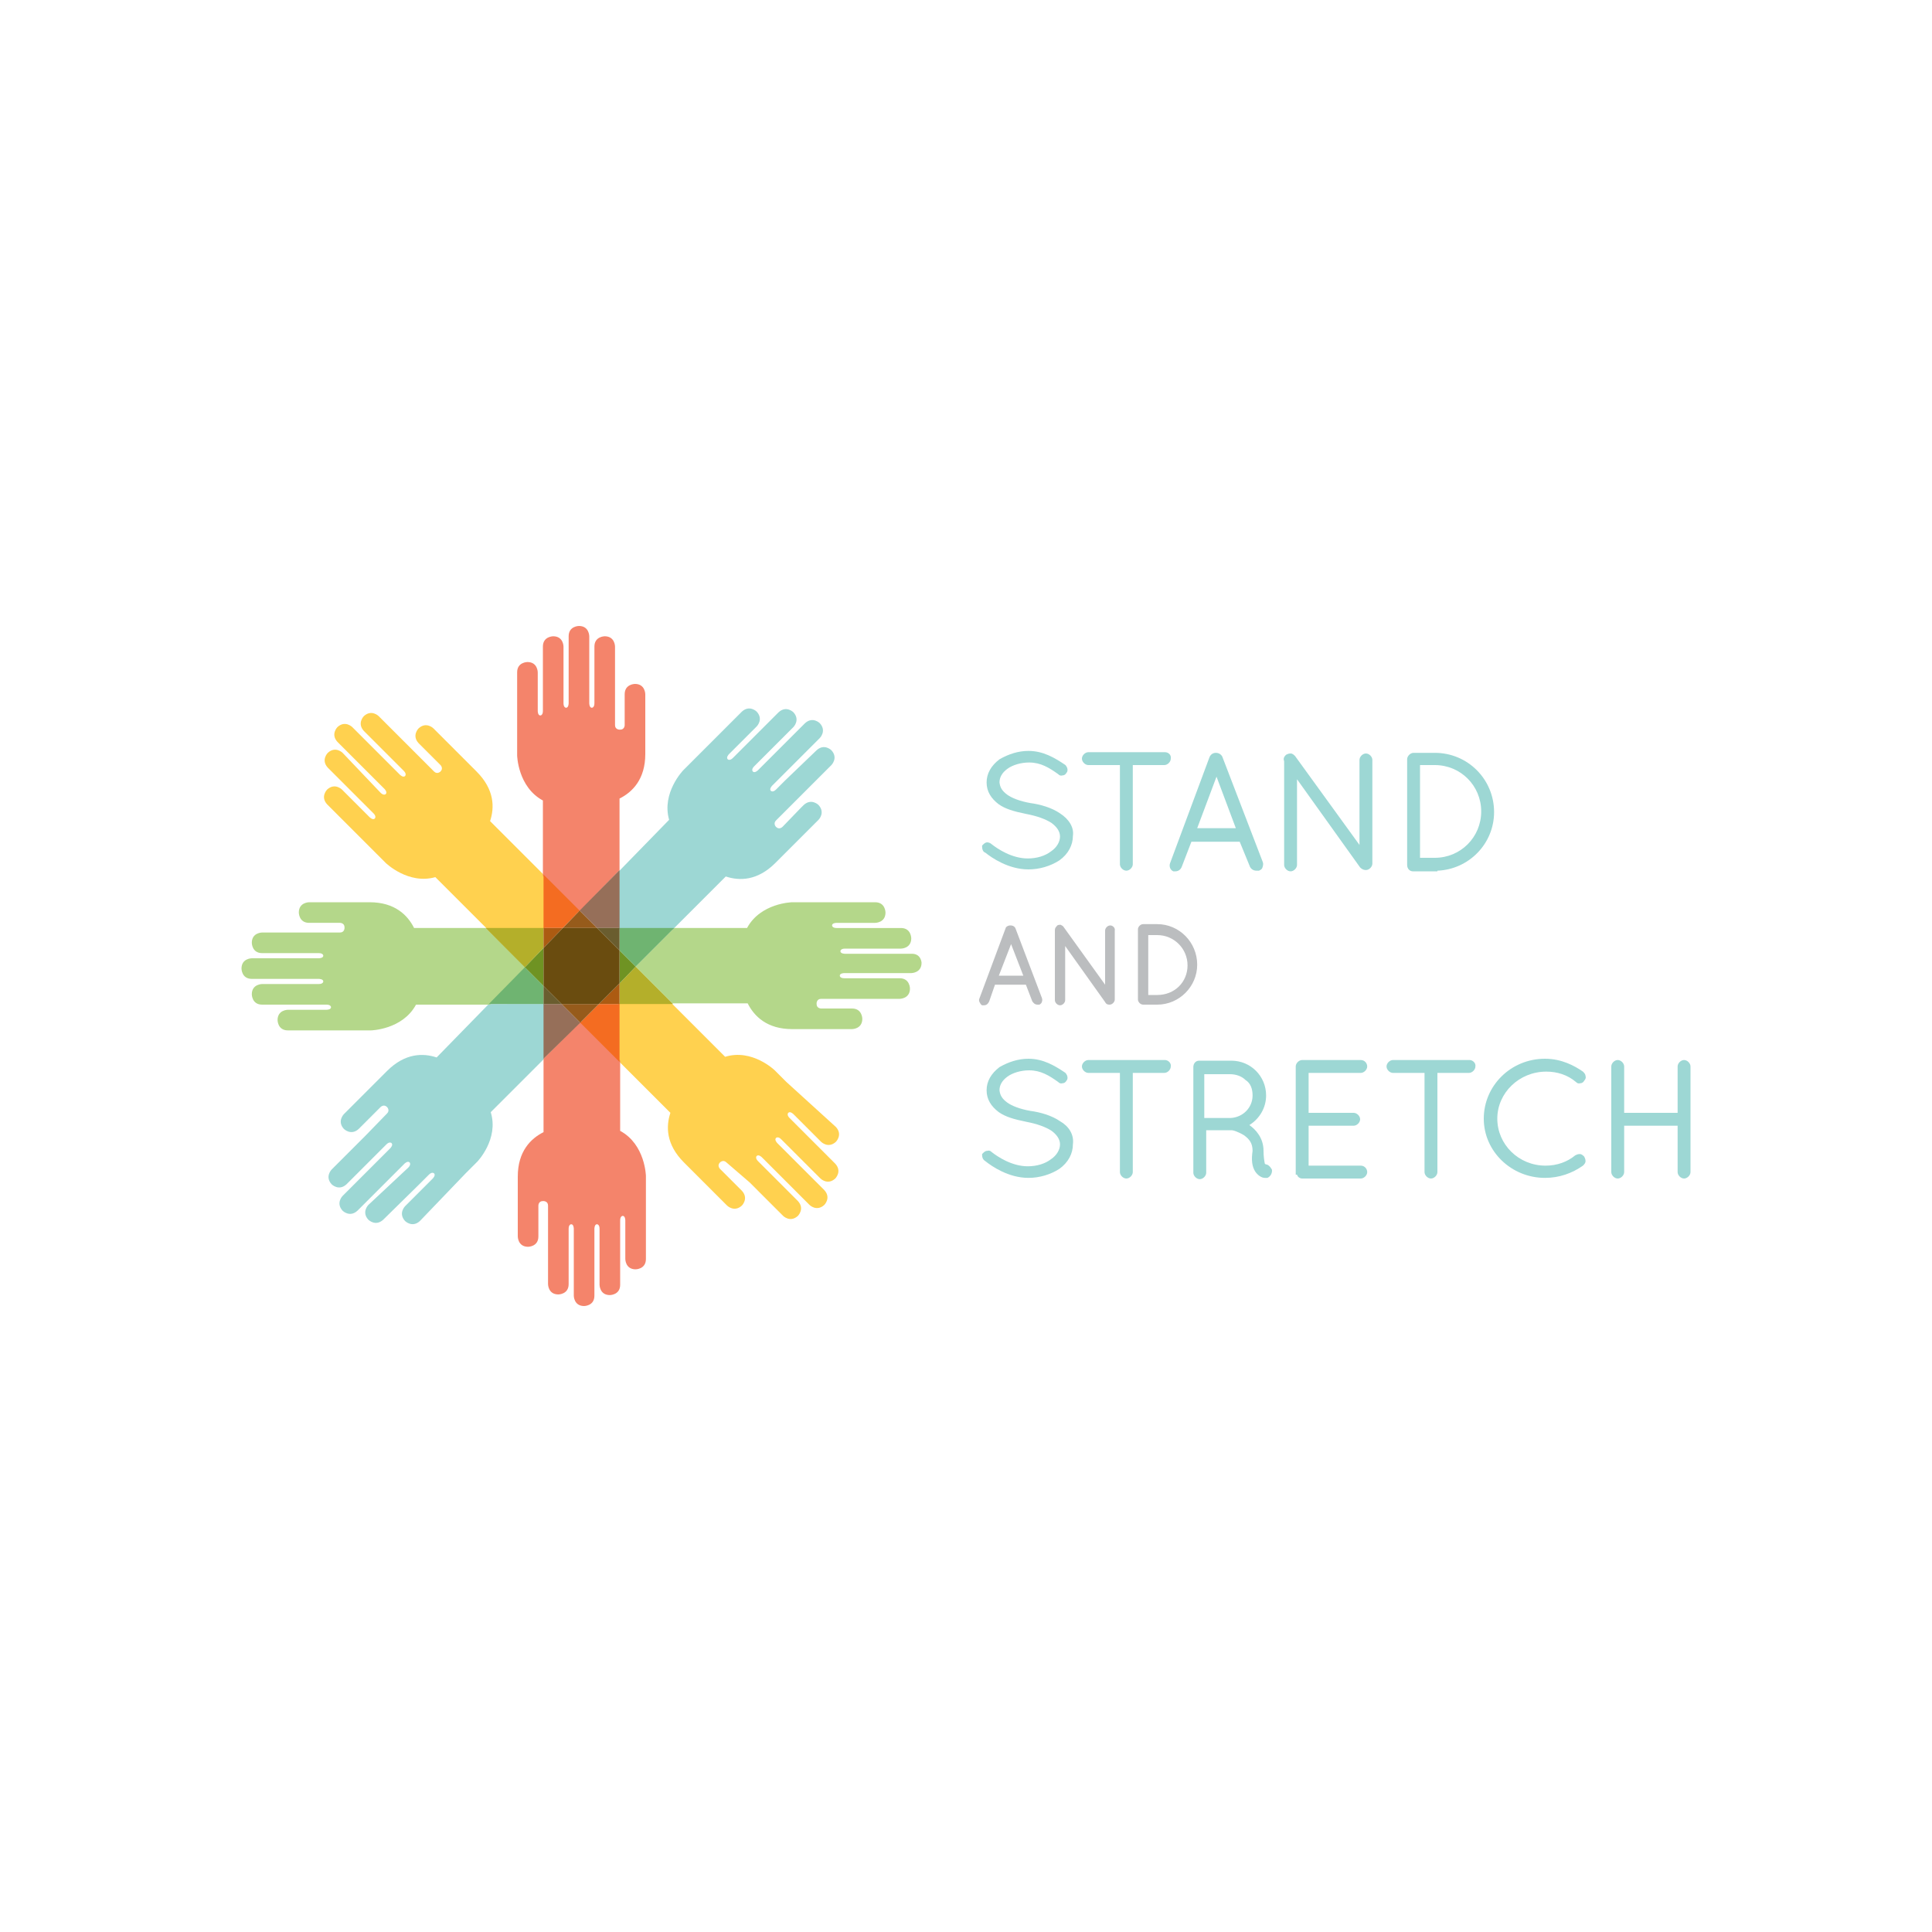 <?xml version="1.0" encoding="utf-8"?>
<!-- Generator: Adobe Illustrator 22.1.0, SVG Export Plug-In . SVG Version: 6.00 Build 0)  -->
<svg version="1.1" id="stand_and_stretch" xmlns="http://www.w3.org/2000/svg" xmlns:xlink="http://www.w3.org/1999/xlink" x="0px"
	 y="0px" viewBox="0 0 300 300" style="enable-background:new 0 0 300 300;" xml:space="preserve">
<style type="text/css">
	.st0{fill:#9DD7D4;}
	.st1{fill:#FFD14F;}
	.st2{fill:#B4D78A;}
	.st3{fill:#6FB471;}
	.st4{fill:#B4AF2A;}
	.st5{fill:#6F9323;}
	.st6{fill:#F4846B;}
	.st7{fill:#966F59;}
	.st8{fill:#F46C21;}
	.st9{fill:#965B1B;}
	.st10{fill:#6A5D2F;}
	.st11{fill:#AC5B12;}
	.st12{fill:#6A4C0F;}
	.st13{fill:#BBBDBF;}
</style>
<path class="st0" d="M104.7,144.1l8-8c2.1,0.7,4.9,0.7,7.7-2.1l0.2-0.2l1.4-1.4l5.1-5.1c0,0,1.1-1.1,0-2.3c0,0-1.1-1.1-2.3,0
	l-0.5,0.5l-2.8,2.9c0,0-0.5,0.5-1,0c0,0-0.5-0.5,0-1l3.4-3.4l5.2-5.2c0,0,1.1-1.1,0-2.3c0,0-1.1-1.1-2.3,0l-4.9,4.7l-1.4,1.4
	c-0.5,0.5-0.8,0.2-0.8,0.2c-0.3-0.3,0.2-0.8,0.2-0.8l7.4-7.4c0,0,1.1-1.1,0-2.3c0,0-1.1-1.1-2.3,0l-5.9,5.9l-1.4,1.4
	c0,0-0.5,0.5-0.8,0.2c0,0-0.3-0.3,0.2-0.8l6.1-6.1c0,0,1.1-1.1,0-2.3c0,0-1.1-1.1-2.3,0l-5.5,5.5l-1.6,1.6c-0.5,0.5-0.8,0.2-0.8,0.2
	c-0.3-0.3,0.2-0.8,0.2-0.8l4.3-4.3c0,0,1.1-1.1,0-2.3c0,0-1.1-1.1-2.3,0l-7.3,7.3l-0.1,0.1c-0.1,0.1-0.1,0.1-0.2,0.2l-1.5,1.5
	c0,0-3.4,3.5-2.2,7.7l-7.8,8v9H104.7z"/>
<path class="st0" d="M75.9,155.9l-8.1,8.3c-2.1-0.7-4.9-0.7-7.7,2.1l-0.2,0.2l-1.4,1.4l-5.1,5.1c0,0-1.1,1.1,0,2.3
	c0,0,1.1,1.1,2.3,0l0.5-0.5l2.9-2.9c0,0,0.5-0.5,1,0c0,0,0.5,0.5,0,1l-3.4,3.5l-5.2,5.2c0,0-1.1,1.1,0,2.3c0,0,1.1,1.1,2.3,0
	l4.8-4.8l1.4-1.4c0.5-0.5,0.8-0.2,0.8-0.2c0.3,0.3-0.2,0.8-0.2,0.8l-7.4,7.4c0,0-1.1,1.1,0,2.3c0,0,1.1,1.1,2.3,0l5.9-5.9l1.4-1.4
	c0,0,0.5-0.5,0.8-0.2c0,0,0.3,0.3-0.2,0.8l-6.2,5.8c0,0-1.1,1.1,0,2.3c0,0,1.1,1.1,2.3,0L65,184l1.6-1.6c0.5-0.5,0.8-0.2,0.8-0.2
	c0.3,0.3-0.2,0.8-0.2,0.8l-4.3,4.3c0,0-1.1,1.1,0,2.3c0,0,1.1,1.1,2.3,0l7.1-7.4l0.1-0.1c0.1-0.1,0.1-0.1,0.2-0.2l1.5-1.5
	c0,0,3.4-3.5,2.1-7.7l8.3-8.3v-8.5H75.9z"/>
<path class="st1" d="M96.2,164.9l7.9,7.9c-0.7,2.1-0.7,4.9,2.1,7.7l0.2,0.2l1.4,1.4l5.1,5.1c0,0,1.1,1.1,2.3,0c0,0,1.1-1.1,0-2.3
	l-0.5-0.5l-2.9-2.9c0,0-0.5-0.5,0-1c0,0,0.5-0.5,1,0l3.6,3.1l5.2,5.2c0,0,1.1,1.1,2.3,0c0,0,1.1-1.1,0-2.3l-4.8-4.8l-1.4-1.4
	c-0.5-0.5-0.2-0.8-0.2-0.8c0.3-0.3,0.8,0.2,0.8,0.2l7.4,7.4c0,0,1.1,1.1,2.3,0c0,0,1.1-1.1,0-2.3l-5.9-5.9l-1.4-1.4
	c0,0-0.5-0.5-0.2-0.8c0,0,0.3-0.3,0.8,0.2l6.1,6.1c0,0,1.1,1.1,2.3,0c0,0,1.1-1.1,0-2.3l-5.5-5.5l-1.6-1.6c-0.5-0.5-0.2-0.8-0.2-0.8
	c0.3-0.3,0.8,0.2,0.8,0.2l4.3,4.3c0,0,1.1,1.1,2.3,0c0,0,1.1-1.1,0-2.3l-7.7-7l-0.1-0.1c-0.1-0.1-0.1-0.1-0.2-0.2l-1.5-1.5
	c0,0-3.5-3.4-7.7-2.1l-8.3-8.3h-8.3V164.9z"/>
<path class="st1" d="M84.4,135.8l-8.3-8.3c0.7-2.1,0.7-4.9-2.1-7.7l-0.2-0.2l-1.4-1.4l-5.1-5.1c0,0-1.1-1.1-2.3,0c0,0-1.1,1.1,0,2.3
	l0.5,0.5l2.9,2.9c0,0,0.5,0.5,0,1c0,0-0.5,0.5-1,0l-3.4-3.4l-5.2-5.2c0,0-1.1-1.1-2.3,0c0,0-1.1,1.1,0,2.3l4.8,4.8l1.4,1.4
	c0.5,0.5,0.2,0.8,0.2,0.8c-0.3,0.3-0.8-0.2-0.8-0.2l-7.4-7.4c0,0-1.1-1.1-2.3,0c0,0-1.1,1.1,0,2.3l5.9,5.9l1.4,1.4
	c0,0,0.5,0.5,0.2,0.8c0,0-0.3,0.3-0.8-0.2l-5.9-6.2c0,0-1.1-1.1-2.3,0c0,0-1.1,1.1,0,2.3l5.5,5.5l1.6,1.6c0.5,0.5,0.2,0.8,0.2,0.8
	c-0.3,0.3-0.8-0.2-0.8-0.2l-4.3-4.3c0,0-1.1-1.1-2.3,0c0,0-1.1,1.1,0,2.3l7.3,7.3l0.1,0.1c0.1,0.1,0.1,0.1,0.2,0.2l1.5,1.5
	c0,0,3.5,3.4,7.7,2.2l8,8h9V135.8z"/>
<path class="st2" d="M75.4,144.1H64.3c-1-2-3-4-6.9-4h-0.3h-1.9h-7.2c0,0-1.6,0-1.6,1.6c0,0,0,1.6,1.6,1.6h0.7h4.1
	c0,0,0.7,0,0.7,0.7v0.1c0,0,0,0.7-0.7,0.7H48h-7.3c0,0-1.6,0-1.6,1.6c0,0,0,1.6,1.6,1.6h6.8h2c0.7,0,0.7,0.4,0.7,0.4
	c0,0.4-0.7,0.4-0.7,0.4H39.1c0,0-1.6,0-1.6,1.6c0,0,0,1.6,1.6,1.6h8.4h2c0,0,0.7,0,0.7,0.4c0,0,0,0.4-0.7,0.4h-8.8
	c0,0-1.6,0-1.6,1.6c0,0,0,1.6,1.6,1.6h7.8h2.2c0.7,0,0.7,0.4,0.7,0.4c0,0.4-0.7,0.4-0.7,0.4h-6c0,0-1.6,0-1.6,1.6c0,0,0,1.6,1.6,1.6
	h10.3c0,0,0.1,0,0.2,0c0.1,0,0.2,0,0.3,0h2.1c0,0,4.9-0.1,7-4h11.5l5.6-5.7L75.4,144.1z"/>
<path class="st2" d="M141.6,148.1h-8.4h-2c0,0-0.7,0-0.7-0.4c0,0,0-0.4,0.7-0.4h8.7c0,0,1.6,0,1.6-1.6c0,0,0-1.6-1.6-1.6h-7.8h-2.2
	c-0.7,0-0.7-0.4-0.7-0.4c0-0.4,0.7-0.4,0.7-0.4h6c0,0,1.6,0,1.6-1.6c0,0,0-1.6-1.6-1.6h-10.3c0,0-0.1,0-0.2,0c-0.1,0-0.2,0-0.3,0
	H123c0,0-4.9,0.1-7,4h-11.3l-6,6l5.7,5.7h11.7c1,2,3,4,6.9,4h0.2h1.9h7.2c0,0,1.6,0,1.6-1.6c0,0,0-1.6-1.6-1.6h-0.7h-4.1
	c0,0-0.7,0-0.7-0.7v-0.1c0,0,0-0.7,0.7-0.7h4.9h7.3c0,0,1.6,0,1.6-1.6c0,0,0-1.6-1.6-1.6h-6.6h-2c-0.7,0-0.7-0.4-0.7-0.4
	c0-0.4,0.7-0.4,0.7-0.4h10.4c0,0,1.6,0,1.6-1.6C143.1,149.6,143.1,148.1,141.6,148.1z"/>
<polygon class="st3" points="84.4,153.1 81.5,150.2 75.9,155.9 84.4,155.9 "/>
<polygon class="st3" points="96.2,147.6 98.7,150.1 104.7,144.1 96.2,144.1 "/>
<polygon class="st4" points="84.4,147.2 84.4,144.1 75.4,144.1 81.5,150.2 "/>
<polygon class="st4" points="96.2,152.7 96.2,155.9 104.5,155.9 98.7,150.1 "/>
<polygon class="st5" points="96.2,152.7 98.7,150.1 96.2,147.6 "/>
<polygon class="st5" points="81.5,150.2 84.4,153.1 84.4,147.2 "/>
<path class="st6" d="M84.4,164.4v11.4c-2,1-4,3-4,6.9v0.2v1.9v7.2c0,0,0,1.6,1.6,1.6c0,0,1.6,0,1.6-1.6v-0.7v-4.1c0,0,0-0.7,0.7-0.7
	h0.1c0,0,0.7,0,0.7,0.7v4.9v7.3c0,0,0,1.6,1.6,1.6c0,0,1.6,0,1.6-1.6v-6.6v-2c0-0.7,0.4-0.7,0.4-0.7c0.4,0,0.4,0.7,0.4,0.7v10.4
	c0,0,0,1.6,1.6,1.6c0,0,1.6,0,1.6-1.6v-8.4v-2c0,0,0-0.7,0.4-0.7c0,0,0.4,0,0.4,0.7v8.7c0,0,0,1.6,1.6,1.6c0,0,1.6,0,1.6-1.6v-7.8
	v-2.2c0-0.7,0.4-0.7,0.4-0.7c0.4,0,0.4,0.7,0.4,0.7v6c0,0,0,1.6,1.6,1.6c0,0,1.6,0,1.6-1.6v-10.3c0,0,0-0.1,0-0.2c0-0.1,0-0.2,0-0.3
	v-2.1c0,0-0.1-4.9-4-7v-10.9l-6.1-6.1L84.4,164.4z"/>
<path class="st6" d="M96.2,135.1V124c2-1,4-3,4-6.9v-0.3V115v-7.2c0,0,0-1.6-1.6-1.6c0,0-1.6,0-1.6,1.6v0.7v4.1c0,0,0,0.7-0.7,0.7
	h-0.1c0,0-0.7,0-0.7-0.7v-4.9v-7.3c0,0,0-1.6-1.6-1.6c0,0-1.6,0-1.6,1.6v6.8v2c0,0.7-0.4,0.7-0.4,0.7c-0.4,0-0.4-0.7-0.4-0.7V98.8
	c0,0,0-1.6-1.6-1.6c0,0-1.6,0-1.6,1.6v8.4v2c0,0,0,0.7-0.4,0.7c0,0-0.4,0-0.4-0.7v-8.8c0,0,0-1.6-1.6-1.6c0,0-1.6,0-1.6,1.6v7.8v2.2
	c0,0.7-0.4,0.7-0.4,0.7c-0.4,0-0.4-0.7-0.4-0.7v-6c0,0,0-1.6-1.6-1.6c0,0-1.6,0-1.6,1.6v10.3c0,0,0,0.1,0,0.2c0,0.1,0,0.2,0,0.3v2.1
	c0,0,0.1,4.9,4,7v11.7l5.6,5.6L96.2,135.1z"/>
<polygon class="st7" points="92.7,144.1 96.2,144.1 96.2,135.1 90,141.4 "/>
<polygon class="st7" points="87.2,155.9 84.4,155.9 84.4,164.4 90.1,158.8 "/>
<polygon class="st8" points="87.4,144.1 90,141.4 84.4,135.8 84.4,144.1 "/>
<polygon class="st8" points="93,155.9 90.1,158.8 96.2,164.9 96.2,155.9 "/>
<polygon class="st9" points="90,141.4 87.4,144.1 92.7,144.1 "/>
<polygon class="st9" points="90.1,158.8 93,155.9 87.2,155.9 "/>
<polygon class="st10" points="96.2,144.1 92.7,144.1 96.2,147.6 "/>
<polygon class="st10" points="84.4,155.9 87.2,155.9 84.4,153.1 "/>
<polygon class="st11" points="96.2,155.9 96.2,152.7 93,155.9 "/>
<polygon class="st11" points="84.4,144.1 84.4,147.2 87.4,144.1 "/>
<polygon class="st12" points="92.7,144.1 87.4,144.1 84.4,147.2 84.4,153.1 87.2,155.9 93,155.9 96.2,152.7 96.2,147.6 "/>
<g>
	<path class="st0" d="M180.9,116.8H169c-0.5,0-1,0.5-1,1c0,0.5,0.5,1,1,1h4.9v15.4c0,0.5,0.5,1,1,1s1-0.5,1-1v-15.4h4.9
		c0.5,0,1-0.5,1-1C181.9,117.2,181.4,116.8,180.9,116.8z"/>
	<path class="st0" d="M164.6,126.3c-1.3-0.9-3.1-1.4-4.6-1.6c-1.7-0.3-2.9-0.8-3.6-1.3c-0.8-0.6-1.1-1.1-1.2-1.9
		c0-0.8,0.4-1.5,1.2-2.1c0.8-0.6,2.1-1,3.4-1c1.8,0,3.1,0.8,4.5,1.8c0.2,0.2,0.4,0.3,0.7,0.2c0.3,0,0.5-0.2,0.6-0.4
		c0.2-0.2,0.2-0.5,0.1-0.8c-0.1-0.2-0.2-0.4-0.4-0.5c-1.5-1-3.3-2.1-5.6-2.1c-1.6,0-3.1,0.5-4.5,1.3c-1.3,1-2,2.2-2,3.6
		c0,1.4,0.7,2.5,1.9,3.4c1,0.7,2.3,1.1,4.3,1.5c1.6,0.3,3,0.8,3.9,1.4c0.8,0.6,1.3,1.3,1.3,2.1c0,0.8-0.5,1.7-1.4,2.3
		c-0.9,0.7-2.2,1.1-3.6,1.1c-2.5,0-4.7-1.5-5.6-2.2c-0.2-0.2-0.5-0.3-0.7-0.3c-0.3,0-0.5,0.2-0.7,0.4l-0.1,0.1v0.1
		c0,0.6,0.2,0.9,0.5,1c1,0.8,3.6,2.6,6.7,2.6c1.7,0,3.4-0.5,4.8-1.4c1.4-1,2.1-2.4,2.1-3.8C166.8,128.5,166,127.2,164.6,126.3z"/>
	<path class="st0" d="M222.8,116.9h-3.3c-0.5,0-1,0.5-1,1v16.4c0,0.6,0.4,1,0.9,1h3.8v-0.1c4.9-0.2,8.8-4.2,8.8-9.1
		C232,121,227.9,116.9,222.8,116.9z M230,126c0,4-3.2,7.2-7.2,7.2h-2.3v-14.4h2.3C226.8,118.8,230,122,230,126z"/>
	<path class="st0" d="M212.1,117c-0.5,0-1,0.5-1,1v13.2l-10-13.8c-0.2-0.2-0.4-0.4-0.7-0.4c-0.3,0-0.5,0.1-0.7,0.2
		c-0.2,0.2-0.5,0.5-0.3,1v16.1c0,0.5,0.5,1,1,1s1-0.5,1-1V121l9.8,13.7l0.2-0.2h0l-0.2,0.2c0.3,0.3,0.6,0.4,0.9,0.4c0.5,0,1-0.5,1-1
		V118C213.1,117.5,212.6,117,212.1,117z"/>
	<path class="st0" d="M189.8,117.5c-0.2-0.4-0.6-0.6-1-0.6c-0.4,0-0.8,0.2-1,0.7l-6.1,16.4c-0.2,0.5,0,1.1,0.5,1.3l0.3,0
		c0.4,0,0.8-0.2,1-0.7l1.5-3.9h7.5l1.6,3.9l0,0c0.2,0.4,0.6,0.6,1,0.6h0.3l0.1,0c0.2-0.1,0.4-0.2,0.5-0.4c0.1-0.3,0.2-0.6,0.1-0.9
		L189.8,117.5z M191.9,128.6h-6l3-8L191.9,128.6z"/>
</g>
<g>
	<path class="st13" d="M179.7,143.5h-2.2c-0.4,0-0.8,0.4-0.8,0.8v10.9c0,0.4,0.4,0.8,0.8,0.8h2.2c3.4,0,6.2-2.8,6.2-6.2
		C185.9,146.3,183.1,143.5,179.7,143.5z M179.7,154.5h-1.4v-9.3h1.4c2.6,0,4.7,2.1,4.7,4.7C184.4,152.5,182.4,154.5,179.7,154.5z"/>
	<path class="st13" d="M172.4,143.7c-0.4,0-0.8,0.4-0.8,0.8v8.4l-6.4-8.9c-0.1-0.2-0.3-0.3-0.5-0.4c-0.2,0-0.5,0-0.6,0.2
		c-0.1,0.1-0.3,0.3-0.3,0.6c0,0.1,0,0.1,0,0.2v10.7c0,0.4,0.4,0.8,0.8,0.8s0.8-0.4,0.8-0.8v-8.4l6.2,8.7c0.2,0.4,0.5,0.4,0.7,0.4
		c0.4,0,0.8-0.4,0.8-0.8v-10.7C173.2,144.1,172.8,143.7,172.4,143.7z"/>
	<path class="st13" d="M157.7,144.2c-0.1-0.3-0.4-0.5-0.8-0.5c-0.4,0-0.6,0.2-0.7,0.3l-4.1,11c-0.1,0.2-0.1,0.4,0,0.6
		c0.1,0.2,0.2,0.4,0.4,0.5l0.3,0c0.5,0,0.7-0.4,0.8-0.6l0.9-2.6h4.8l1,2.6l0,0c0.1,0.1,0.3,0.5,0.8,0.5h0.2l0.1,0
		c0.2-0.1,0.4-0.3,0.4-0.5c0.1-0.2,0-0.4,0-0.5L157.7,144.2z M155.1,151.5l1.9-4.9l1.9,4.9H155.1z"/>
</g>
<g>
	<path class="st0" d="M164.6,174.1c-1.3-0.9-3.1-1.4-4.6-1.6c-1.7-0.3-2.9-0.8-3.6-1.3c-0.8-0.6-1.1-1.1-1.2-1.9
		c0-0.8,0.4-1.5,1.2-2.1c0.8-0.6,2.1-1,3.4-1c1.8,0,3.1,0.8,4.5,1.8c0.2,0.2,0.4,0.3,0.7,0.2c0.3,0,0.5-0.2,0.6-0.4
		c0.2-0.2,0.2-0.5,0.1-0.8c-0.1-0.2-0.2-0.4-0.4-0.5c-1.5-1-3.3-2.1-5.6-2.1c-1.6,0-3.1,0.5-4.5,1.3c-1.3,1-2,2.2-2,3.6
		c0,1.4,0.7,2.5,1.9,3.4c1,0.7,2.3,1.1,4.3,1.5c1.6,0.3,3,0.8,3.9,1.4c0.8,0.6,1.3,1.3,1.3,2.1c0,0.8-0.5,1.7-1.4,2.3
		c-0.9,0.7-2.2,1.1-3.6,1.1c-2.5,0-4.7-1.5-5.6-2.2c-0.2-0.2-0.4-0.3-0.7-0.2c-0.3,0-0.5,0.2-0.7,0.4l-0.1,0.1v0.1
		c0,0.2,0,0.7,0.5,1c1,0.8,3.6,2.6,6.7,2.6c1.7,0,3.4-0.5,4.8-1.4c1.4-1,2.1-2.4,2.1-3.8C166.8,176.2,166,174.9,164.6,174.1z"/>
	<path class="st0" d="M196.5,180.8c0,0,0-0.1-0.1-0.1c-0.1-0.5-0.2-1.2-0.2-2c0-2-1.2-3.3-2.2-4c1.6-1,2.6-2.7,2.6-4.6
		c0-3-2.4-5.4-5.4-5.4h-5c-0.5,0-0.9,0.4-0.9,1v16.4c0,0.5,0.5,1,1,1s1-0.5,1-1v-6.6h4c0.2,0,1.1,0.3,1.9,0.8
		c0.8,0.6,1.3,1.2,1.3,2.4c-0.2,1.4-0.1,2.4,0.4,3.2c0.4,0.6,1,1,1.5,1h0.3l0.1,0c0.5-0.2,0.8-0.8,0.7-1.3
		C197.2,181.1,196.9,180.8,196.5,180.8z M194.5,170.1c0,1.9-1.5,3.4-3.4,3.5h-4.1v-6.8h4c0.9,0,1.8,0.3,2.4,0.9
		C194.2,168.2,194.5,169.1,194.5,170.1z"/>
	<path class="st0" d="M180.9,164.6H169c-0.5,0-1,0.5-1,1c0,0.5,0.5,1,1,1h4.9v15.4c0,0.5,0.5,1,1,1s1-0.5,1-1v-15.4h4.9
		c0.5,0,1-0.5,1-1C181.9,165.1,181.4,164.6,180.9,164.6z"/>
	<path class="st0" d="M240.1,166.4c1.7,0,3.3,0.5,4.6,1.6c0.2,0.2,0.4,0.3,0.7,0.2c0.3,0,0.5-0.2,0.6-0.4c0.2-0.2,0.3-0.5,0.2-0.7
		c0-0.3-0.2-0.5-0.4-0.7c-1.3-0.9-3.3-2-5.9-2c-5.3,0-9.5,4.2-9.5,9.3c0,5.1,4.3,9.2,9.5,9.2c2.2,0,4.2-0.7,5.9-1.9
		c0.2-0.2,0.4-0.4,0.4-0.7c0-0.3-0.1-0.5-0.2-0.7c-0.2-0.2-0.4-0.4-0.7-0.4c-0.3,0-0.5,0.1-0.7,0.2c-1.2,1-2.8,1.6-4.6,1.6
		c-4.2,0-7.5-3.3-7.5-7.3C232.5,169.7,235.9,166.4,240.1,166.4z"/>
	<path class="st0" d="M261.5,164.6c-0.5,0-1,0.5-1,1v7.2h-8.3v-7.2c0-0.5-0.5-1-1-1c-0.5,0-1,0.5-1,1v16.4c0,0.5,0.5,1,1,1
		c0.5,0,1-0.5,1-1v-7.2h8.3v7.2c0,0.5,0.5,1,1,1c0.5,0,1-0.5,1-1v-16.4C262.5,165.1,262,164.6,261.5,164.6z"/>
	<path class="st0" d="M211.3,166.6c0.5,0,1-0.5,1-1c0-0.5-0.4-1-1-1h-9.1c-0.5,0-1,0.5-1,1v16.8h0.2c0.1,0.4,0.5,0.6,0.8,0.6h9.1
		c0.5,0,1-0.5,1-1c0-0.5-0.4-1-1-1h-8.1v-6.2h7c0.5,0,1-0.5,1-1s-0.5-1-1-1h-7v-6.2H211.3z"/>
	<path class="st0" d="M228.2,164.6h-11.9c-0.5,0-1,0.5-1,1c0,0.5,0.5,1,1,1h4.9v15.4c0,0.5,0.5,1,1,1c0.5,0,1-0.5,1-1v-15.4h4.9
		c0.5,0,1-0.5,1-1C229.2,165.1,228.7,164.6,228.2,164.6z"/>
</g>
</svg>
